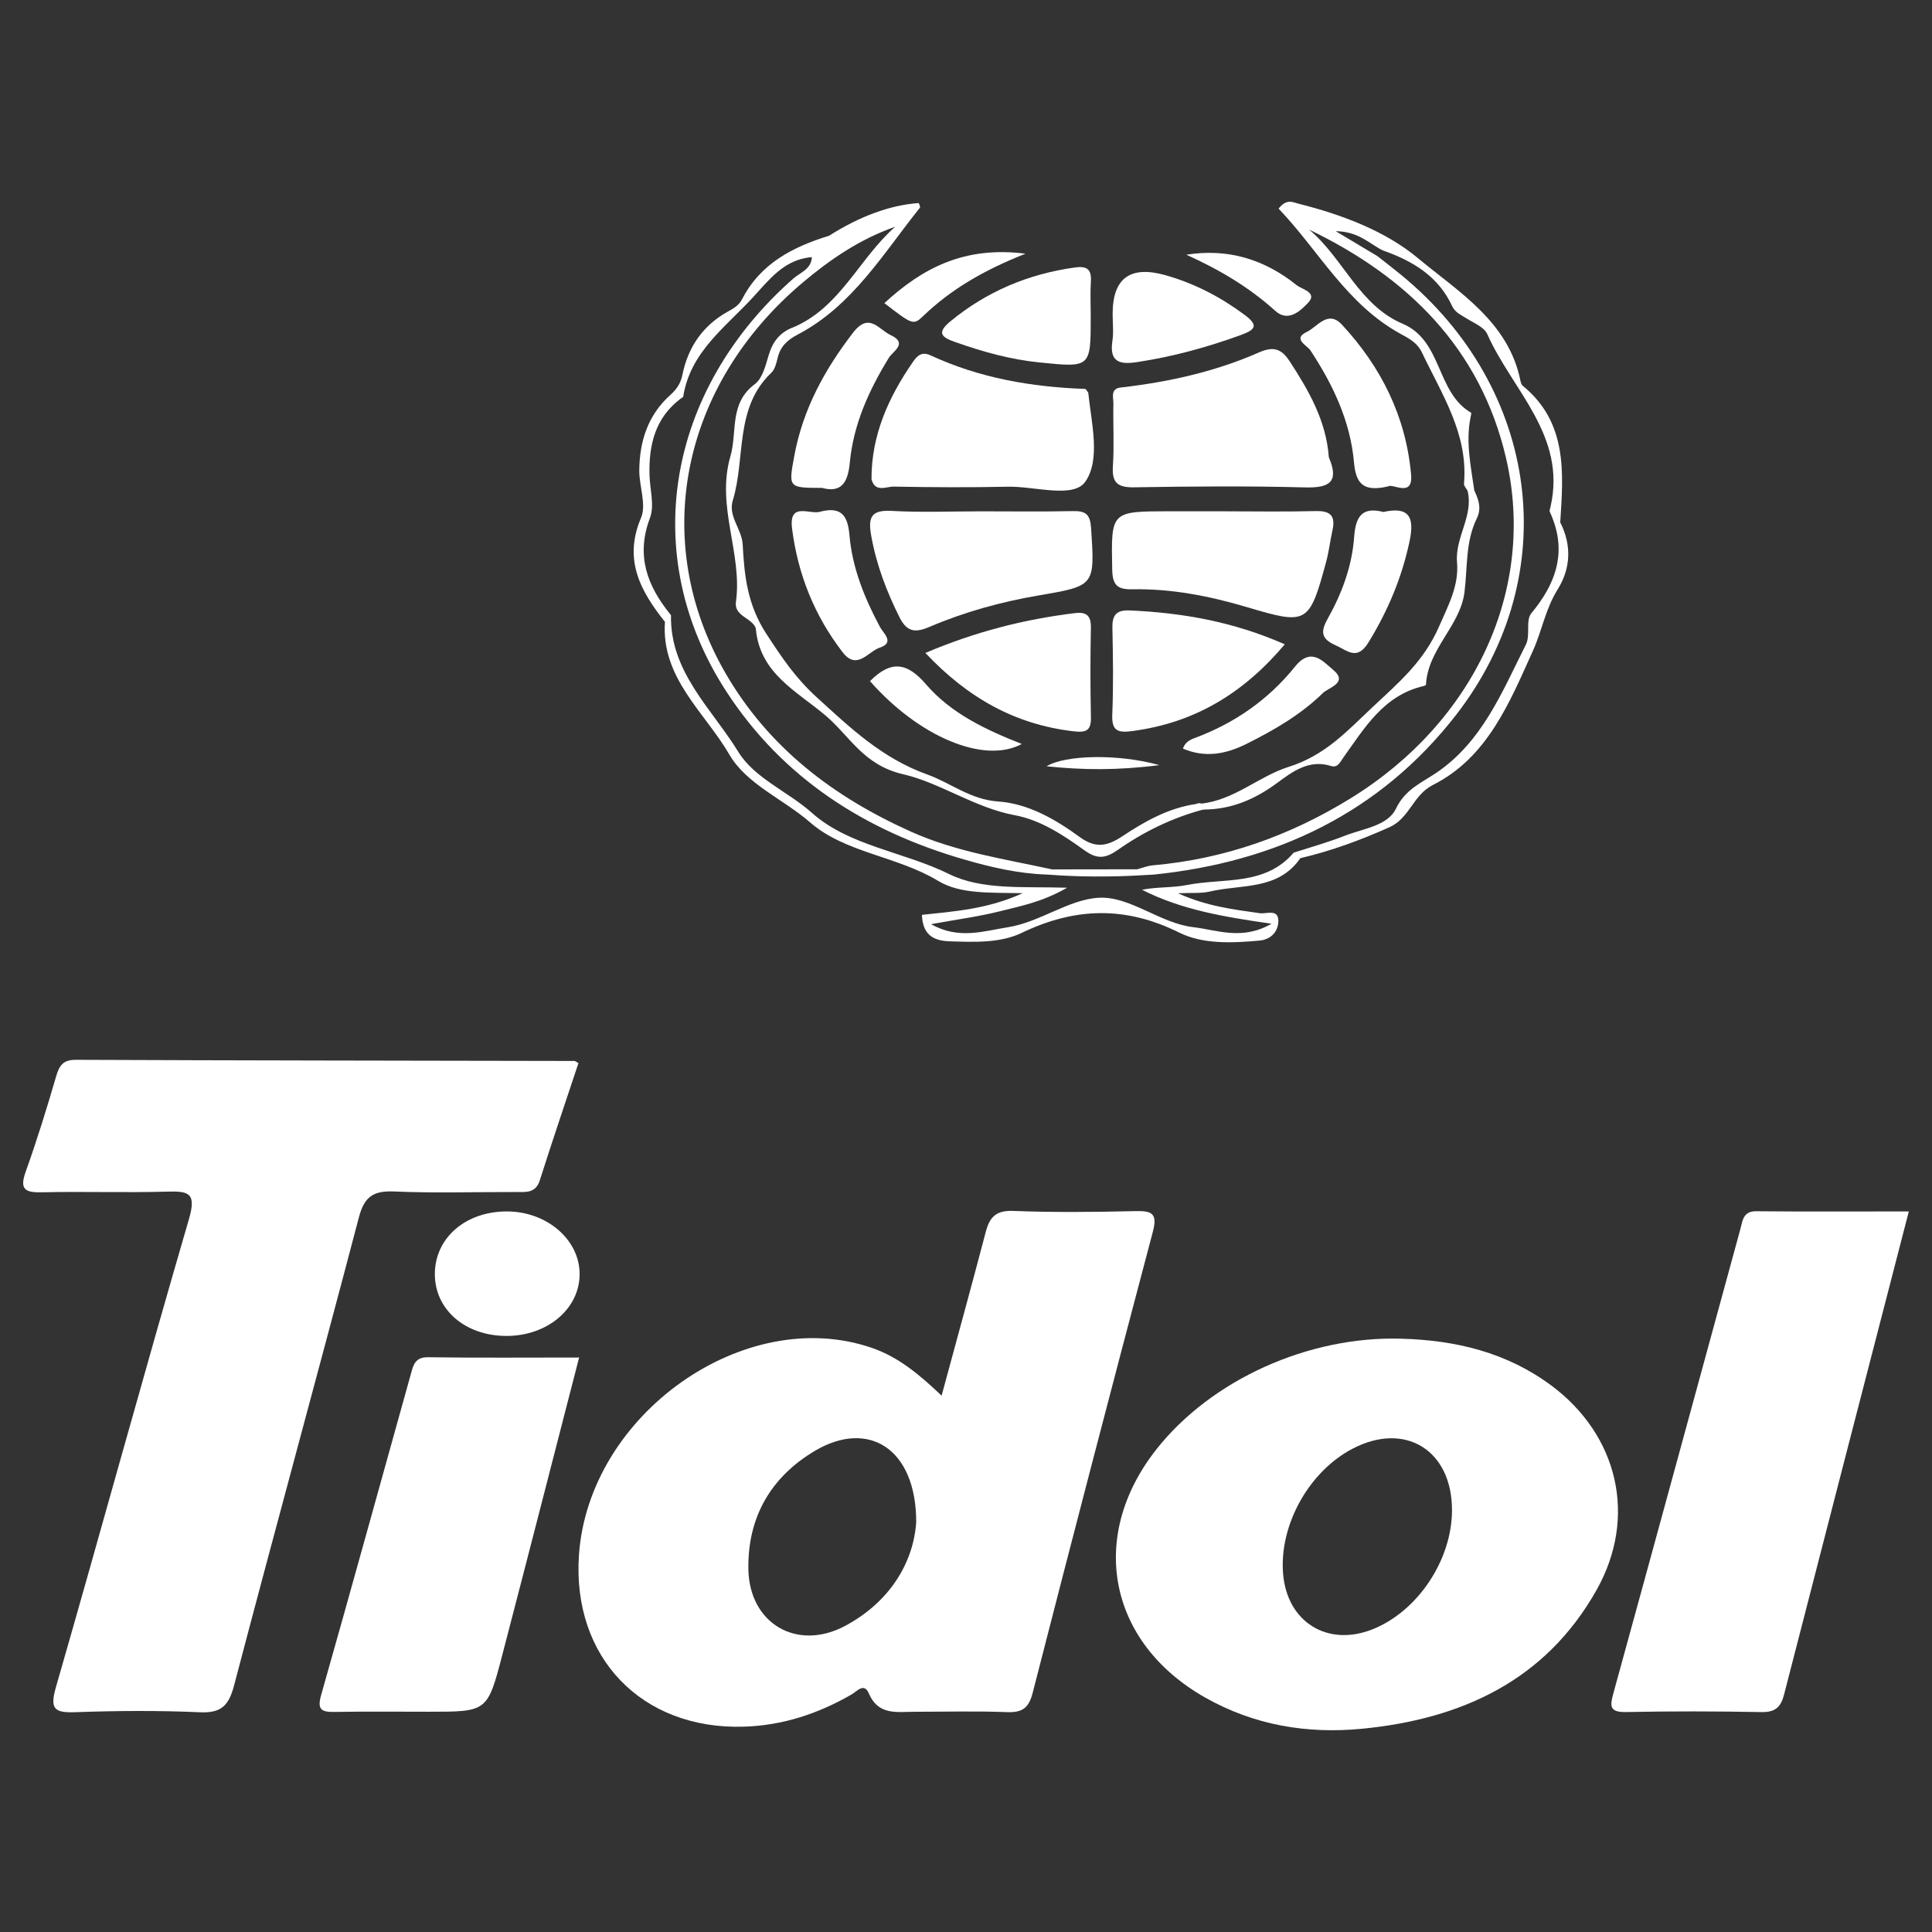 <?xml version="1.0" encoding="UTF-8"?>
<svg id="Layer_1" data-name="Layer 1" xmlns="http://www.w3.org/2000/svg" viewBox="0 0 1000 1000">
  <rect x="0" y="0" width="1000" height="1000" fill="#333333" stroke="none"/>
  <defs>
    <style>
      .cls-1 {
        fill: #fff;
        stroke-width: 0px;
      }
    </style>
  </defs>
  <path class="cls-1" d="m299.4,550.27c-6.64,20.05-13.52,40.24-19.97,60.58-2.15,6.79-7.06,6.15-12.23,6.14-21.04-.05-42.12.62-63.12-.28-10.7-.46-15.47,2.53-18.3,13.31-21.23,80.8-43.34,161.37-64.57,242.17-2.7,10.28-6.38,14.58-17.58,14.08-21.47-.95-43.03-.81-64.52-.05-10.91.39-13.46-1.52-10.15-12.99,23.24-80.66,45.33-161.65,68.84-242.22,3.98-13.65-.14-14.54-11.41-14.22-21.49.62-43.03-.15-64.53.34-8.65.2-11.95-1.24-8.55-10.7,5.81-16.21,10.9-32.7,15.72-49.24,1.66-5.7,3.58-8.66,10.25-8.63,86.03.35,172.06.42,258.08.59.37,0,.74.39,2.03,1.12Z"/>
  <path class="cls-1" d="m988,627.04c-21.76,84.17-43.24,167.14-64.59,250.14-1.64,6.36-4.53,9.12-11.58,8.99-23.35-.44-46.73-.49-70.08-.02-8.78.18-8.51-3.03-6.62-9.9,22.04-80.01,43.79-160.11,65.7-240.16,1.16-4.23,1.33-9.23,8.22-9.16,26.06.26,52.13.1,78.95.1Z"/>
  <path class="cls-1" d="m299.75,702.65c-13.48,52.24-26.53,103.24-39.82,154.17-7.63,29.22-7.81,29.17-37.81,29.17-16.39,0-32.77-.18-49.16.1-6.94.12-8.81-1.47-6.71-8.86,15.72-55.31,30.96-110.75,46.43-166.13,1.23-4.41,2.12-8.7,8.82-8.6,25.69.37,51.39.15,78.25.15Z"/>
  <path class="cls-1" d="m261.8,691.48c-21.12-.14-36.69-13.68-36.72-31.93-.04-18.86,16.05-32.72,37.72-32.51,20.35.2,37.03,14.59,37.21,32.1.19,18.2-16.69,32.49-38.21,32.34Z"/>
  <g>
    <path class="cls-1" d="m564.73,273.22c-.44-6.72-2.61-8.82-9.15-8.68-15.89.35-31.8.12-47.7.12-15.43,0-30.91.66-46.29-.22-10.82-.62-12.34,3.39-10.64,12.91,2.66,14.91,7.9,28.66,14.62,42.13,3.86,7.74,8.23,8.12,15.52,5,18.04-7.72,36.93-12.93,56.26-16.24,29.56-5.06,29.36-4.88,27.39-35.01Z"/>
    <path class="cls-1" d="m686.38,290.93c1.46-5.4,2.1-11.01,3.31-16.48,1.61-7.26-.9-10.12-8.57-9.92-15.89.41-31.8.13-47.69.12-9.35,0-18.71,0-28.06,0-30.6,0-30.27,0-29.69,30.13.16,8.09,2.64,10.39,10.45,10.24,20.25-.39,40,3.5,59.32,9.24,31.12,9.26,32.23,8.83,40.93-23.34Z"/>
    <path class="cls-1" d="m586.53,378.33c31.58-4.26,56.83-19.17,78.47-44.83-26.73-11.77-53.15-16.36-80.37-17.54-6.81-.29-8.98,2.44-8.85,9,.31,14.93.56,29.9-.07,44.81-.38,9.01,3.26,9.59,10.83,8.57Z"/>
    <path class="cls-1" d="m556.23,317.36c-26,3.2-51.13,9.51-77.26,20.6,22.02,23.36,46.51,37.03,76.62,40.55,6.93.81,9.23-.48,9.07-7.52-.34-15.4-.32-30.82-.02-46.22.12-6.4-2.59-8.13-8.42-7.42Z"/>
    <path class="cls-1" d="m494.53,177.09c14.1,4.97,28.36,8.97,43.33,10.49,26.71,2.7,26.7,2.87,26.7-23.8,0-6.07-.29-12.16.08-18.2.39-6.43-2.31-7.97-8.31-7.13-24.12,3.36-45.63,12.4-64.49,27.94-7.44,6.13-4.07,8.32,2.7,10.71Z"/>
    <path class="cls-1" d="m588.46,187.44c18.49-2.79,36.35-7.68,53.9-14.07,7.71-2.81,9.01-5.07,1.82-10.41-12.48-9.27-25.94-16.28-40.91-20.51q-27.39-7.75-27.37,20.05c0,4.66.57,9.41-.12,13.96-1.64,10.82,3.62,12.35,12.68,10.98Z"/>
    <path class="cls-1" d="m678.18,181.23c11.75,17.78,20.73,36.7,22.64,58.04.96,10.71,4.5,15.61,17.69,12.47,2.48-1.63,12.95,6.02,11.86-6.19-2.69-29.97-15.47-55.63-35.79-77.5-7.31-7.87-12.78,1.22-18.27,3.8-7.48,3.51.31,7.03,1.88,9.4Z"/>
    <path class="cls-1" d="m425.52,252.54c9.85,2.68,13.36-2.63,14.33-13.01,1.86-19.84,9.91-37.59,20.29-54.46,1.93-3.14,10.05-7.4.83-11.64-6.15-2.84-11.08-12.09-19.45-1.21-14.78,19.21-25.96,39.69-30.38,63.68-3.06,16.61-3.2,16.58,14.37,16.64Z"/>
    <path class="cls-1" d="m455.4,324.39c-7.97-14.92-14.27-30.48-15.73-47.41-.84-9.71-3.94-14.95-14.79-12.21-5.3,2.01-16.7-5.51-14.91,8.78,2.97,23.66,11.59,45.11,26.17,64.04,7.42,9.64,13.19-.36,19.19-2.36,7.96-2.65,1.94-7.34.07-10.84Z"/>
    <path class="cls-1" d="m716.04,264.99c-11.41-2.93-14.4,2.83-15.15,13.1-1.09,14.96-6.31,29.03-13.62,42.05-3.75,6.69-3.65,10.42,3.93,13.81,6.32,2.83,11.19,8.18,17.08-1.38,10.12-16.46,17.39-33.73,21.36-52.68,2.62-12.49-.54-17.82-13.6-14.89Z"/>
    <path class="cls-1" d="m689.97,346.65c-5.1-4.19-11.28-12.07-19.72-1.56-13.68,17.05-31.37,29.33-52.01,36.96-2.85,1.06-4.92,2.42-5.96,5.42,11.49,4.91,22.18,2.93,33.04-2.5,14.31-7.16,28.08-15.14,39.49-26.33,2.82-2.76,13.33-5.27,5.16-11.98Z"/>
    <path class="cls-1" d="m479.35,354.26c-9.51-11.04-17.82-13.01-29.05-1.7,25.4,28.86,59.15,43.05,78.58,32.52-18.68-7.36-36.6-15.8-49.53-30.82Z"/>
    <path class="cls-1" d="m477.77,163.64c14.33-13.75,31.01-23.61,53.02-32.33-31.56-4.05-53.42,7.46-73.04,25.6,14.43,11.07,14.94,11.6,20.02,6.73Z"/>
    <path class="cls-1" d="m677.03,156.77c5.15-5.41-3.1-6.93-5.9-9.18-16.61-13.35-35.61-19.2-57.08-15.75,16.97,7.66,32.44,16.78,46.07,29.09,6.78,6.13,13.24-.31,16.91-4.17Z"/>
    <path class="cls-1" d="m587.16,252.23c29.46-.49,58.94-.72,88.38.05,12.82.34,17.67-2.93,12.26-15.62h0c-1.35-18.71-10.25-34.3-20.2-49.55-4.2-6.44-8.24-8.09-15.97-4.69-22.59,9.94-46.55,15.26-71.04,18.1-6.09.4-4.24,5.17-4.3,8.44-.23,10.75.47,21.55-.25,32.26-.6,8.81,2.54,11.16,11.12,11.02Z"/>
    <path class="cls-1" d="m563.28,203.27h0c-.56-.68-1.11-1.95-1.69-1.97-27.67-.98-54.56-5.62-79.88-17.34-4.55-2.11-6.89.04-9.19,3.38-12.64,18.31-21.52,37.93-21.43,60.72,1.88,7.08,7.66,3.73,11.57,3.81,19.64.36,39.3.48,58.95.05,13.86-.3,33.86,6.2,40.07-2.5,8.11-11.37,3.24-30.41,1.6-46.16Z"/>
    <path class="cls-1" d="m541.7,396.63c18.5,1.93,36.59,2.2,58.37-.6-21.51-6.02-48.87-5.25-58.37.6Z"/>
  </g>
  <path class="cls-1" d="m587.57,626.87c-21.05.49-42.13.72-63.15-.1-8.89-.35-12.18,3.17-14.2,10.88-7.33,27.95-15.02,55.8-22.85,84.74-11.19-10.64-22.12-19.93-36.15-24.75-65.94-22.68-146.74,34.57-151.57,107.51-3.49,52.77,32.48,90.11,85.22,88.58,20.12-.59,38.53-6.67,55.84-16.64,2.8-1.61,6.53-6.35,8.97-.62,4.94,11.6,14.62,9.54,23.8,9.54,15.91,0,31.84-.43,47.72.19,7.94.31,11.3-2.13,13.32-10.04,20.43-79.62,41.15-159.17,62.2-238.63,2.56-9.68-.7-10.85-9.14-10.65Zm-150.17,214.7c-24.9,13.27-49.56-1.21-50.04-29.36-.46-26.85,11.65-47.85,34.66-61.39,27.42-16.13,52.21-1.17,52.21,37.04-1.36,20.36-13.16,41.09-36.83,53.71Z"/>
  <path class="cls-1" d="m802.89,717.1c-22.97-17.09-49.39-23.41-77.51-24.19-48.15-1.49-98.52,21.31-126.89,57.34-35.6,45.22-24.8,100.01,25.28,128.39,25.3,14.34,52.8,18.93,81.21,16.16,51.4-5.01,94.98-24.85,121.41-71.84,21.2-37.7,11.21-80.05-23.48-105.87Zm-92.59,126.27c-23.17,9.16-44.02-3.76-46.16-28.6-2.18-25.29,13.36-53.25,36.14-65.03,27.2-14.07,51.35,1.01,51.27,32.03-.06,25.8-17.85,52.36-41.25,61.61Z"/>
  <path class="cls-1" d="m807.57,270.45s0,0,0,0c1.66-25.82,3.86-51.79-19.42-70.79-.65-.53-.98-1.62-1.16-2.51-6.11-30.67-32.17-46.11-53.05-63.52-16.85-14.06-39.44-22.59-61.82-28.19-2.96-.74-6.07-2.8-10.33,2.54,20.72,21.62,35.14,49.48,63.11,64.81,4.46,2.45,8.64,4.51,11.16,9.8,10.31,21.64,23.95,42.1,21.7,67.77-.1,1.16,1.2,2.44,1.85,3.66,3.21,13.02-6.53,24.08-5.45,36.91,1.03,12.15-4.35,21.98-9.22,33.17-7.99,18.37-20.97,29.19-34.56,41.96-13.37,12.56-24.47,24.93-43.45,30.9-15.23,4.79-28.08,17.16-45.09,18.98-.67-.34-1.56-.32-2.78.22-14.26,2.04-26.54,9-38.17,16.71-7.94,5.27-13.92,6.32-22.19.27-12.49-9.14-26.64-17.23-41.98-18.28-14.49-.99-24.56-9.6-36.76-13.98-23.33-8.37-39.61-23.91-57.27-40.01-11.1-10.11-18.01-20.54-25.9-32.59-9.96-15.22-11.52-30.2-12.37-46.42-.42-8.04-7.66-14.6-5.13-22.83,6.74-21.98.72-47.8,19.94-66.09,1.86-1.77,2.64-4.97,3.27-7.65,1.39-5.95,5-9.3,10.39-12.12,28.3-14.82,44.16-41.83,63.25-65.64.32-.4-.36-1.6-.57-2.42-14.56.96-30.47,6.77-46.47,16.93h0s0,0,0,0c-18.76,5.76-35.48,14.36-44.97,32.8-1.61,3.12-4.26,4.72-7.17,6.32-13.09,7.19-20.84,18.46-23.75,32.87-.91,4.52-3.07,7.56-6.26,10.42-11.56,10.35-15.88,23.88-16.06,38.84-.1,8.32,3.82,17.89.9,24.76-9.22,21.71-.29,37.88,12.38,53.82,0,0,0,0,0,0-2.01,29.11,20.64,46.84,33.34,68.69,8.95,15.4,27.96,23.06,41.81,35.12,18.13,15.79,45.03,17.4,66.31,30.29,11.48,6.96,27.11,5.97,43.72,6.34-17.98,8.22-35.06,9.38-52.16,11.22.37,9.69,5.21,13.4,14.26,13.69,12.74.41,26.2,1,37.32-4.34,27.63-13.27,53.75-13.99,81.55-.19,12.35,6.13,27.35,5.44,41.48,4.17,6.19-.55,9.78-4.8,9.87-10.06.12-6.57-6.15-3.64-9.64-4.13-13.66-1.96-27.37-3.54-42.3-10.32,7.17-.33,12,.17,16.47-.89,16.29-3.85,35.33-.5,46.86-17.28,15.92-3.7,31.1-9.31,46.06-15.98,10.52-4.69,12.23-16.69,22.54-21.89,28.35-14.31,39.7-42.77,51.77-69.43,4.63-10.23,6.5-21.74,12.8-31.79,6.76-10.78,7.37-22.85,1.36-34.66Zm-397.57-100.82c-6.59,2.7-10.13,7.45-12.14,14.22-1.57,5.31-3.2,12.02-7.15,14.96-13.43,9.99-8.97,24.68-12.65,37.37-7.55,26.03,6.37,50.24,2.85,75.46-.51,3.67,1.68,5.92,4.66,7.92,2.27,1.52,5.45,3.79,5.65,5.96,2.14,23.04,20.94,32.07,35.97,44.74,12.84,10.83,19.58,25.74,40.42,30.52,18.94,4.35,36.84,17.31,57.64,21.17,13.39,2.49,25.13,10.31,36.11,18.21,6.6,4.75,10.9,4.17,17.2-.24,13.45-9.42,28.17-16.61,44.17-20.88.12.04.24.07.35.12.07-.05.14-.09.21-.14,14.15-.13,26.18-5.24,37.68-13.71,7.83-5.77,16.55-12.46,27.99-8.83,3.48,1.1,4.75-2.13,6.32-4.32,11.1-15.48,20.97-32.34,41.64-37.08.43-.1,1.15-.43,1.17-.68.89-18.4,17.67-30.35,19.91-47.81,1.65-12.86.44-26.14,6.37-38.2,2.53-5.16,1.01-9.49-1.01-13.96-.1-.22-.19-.43-.29-.65h0c-1.75-12.45-4.46-24.85-1.97-37.52.18-.9.61-2.48.29-2.66-18.09-10.48-14.69-37.25-35.38-46.03-22.6-9.58-30.77-34.01-48.4-48.73,50.98,24.53,88.57,61.47,101.83,117.9,16.01,68.13-16.24,136.93-80.33,176.45-31.49,19.42-65.46,31.47-102.45,34.71-2.6.23-5.12,1.23-7.68,1.93-.12.03-.25.07-.37.11h0c-14.61.02-29.22.04-43.83.06-.08,0-.15,0-.23,0h0c-24.55-5.38-49.49-9.01-72.77-19.42-40.35-18.05-74.13-43.67-96.47-82.51-39.08-67.97-22.95-148.61,40.25-201.88,14.28-12.04,29.67-22.49,47.83-28.84-18.84,16.46-28.45,42.08-53.38,52.32Zm382.59,147.83c-3,3.6-.39,11.42-2.75,16.1-12.29,24.36-22.49,50.3-46.53,66.54-7.64,5.16-15.93,8.41-20.75,18.43-4.33,9.01-17.09,10.35-26.56,14.08-8.06,3.18-16.44,5.55-24.72,8.2-.56.18-1.12.35-1.68.53h0c-14.83,17.38-36.36,12.98-55.3,16.75-7.47,1.48-15.35.91-23.21,2.45,20.25,10.3,42.25,14.04,67.05,17.58-15.24,8.8-28.08,3.24-40.45,1.79-17.26-2.03-32.63-15.98-48.7-15.25-15.64.7-30.81,12.75-47.52,15.32-12.27,1.88-25.08,6.52-39.55-1.63,13.44-2.46,24.78-3.94,35.8-6.72,10.56-2.67,21.49-4.69,34.05-11.84.19-.11.37-.19.56-.3-.21,0-.41,0-.62-.02-22.44-.68-43.46,1.32-60.48-7.07-23.49-11.58-51.74-14.52-70.91-31.6-12.53-11.17-29.79-17.93-38.22-31.7-13.65-22.29-35.39-41.24-34.79-70.68h0c-.15-.18-.29-.37-.44-.55-11.93-14.74-17.79-30.35-10.45-49.79,2.44-6.47-.05-14.78-.24-22.26-.4-15.64,2.99-29.72,16.37-39.67.38-.28,1.03-.51,1.08-.84,3.66-23.32,22.05-36.01,36.48-51.82,7.97-8.74,15-17.76,26.98-19.98,1.01-.19,2.04-.34,3.13-.43-.26,6.27-6.02,7.95-9.68,11.17-65.77,58.03-80.14,143.5-34.69,213.51,29.3,45.14,72.11,72.34,123.2,87.11,13.86,4.01,27.95,7.31,42.51,7.79.62.05,1.23.06,1.85.11,3.43.25,6.85.45,10.28.6,8.35.36,16.7.39,25.04.18,4.27-.11,8.53-.29,12.8-.55,1.84-.11,3.68-.17,5.51-.3,63.36-6.45,117.36-32.04,156.64-82.68,56.28-72.56,43.34-169.02-28.59-227.85-3.98-3.26-8.07-6.39-12.1-9.58h0s0,0,0,0c-6.22-3.72-12.45-7.44-21.63-12.93,12.09.16,17.58,6.68,24.45,9.98,15.33,5.39,28.66,13.29,35.83,28.82,1.49,3.24,4.48,4.47,7.23,6.22,3.9,2.48,9.32,4.6,10.95,8.27,12.89,29,41.13,52.49,32.75,89.26-.15.92-.71,2.03-.38,2.73.65,1.4,1.21,2.77,1.71,4.14,6.67,18.04,1.06,33.52-11.33,48.4Z"/>
</svg>